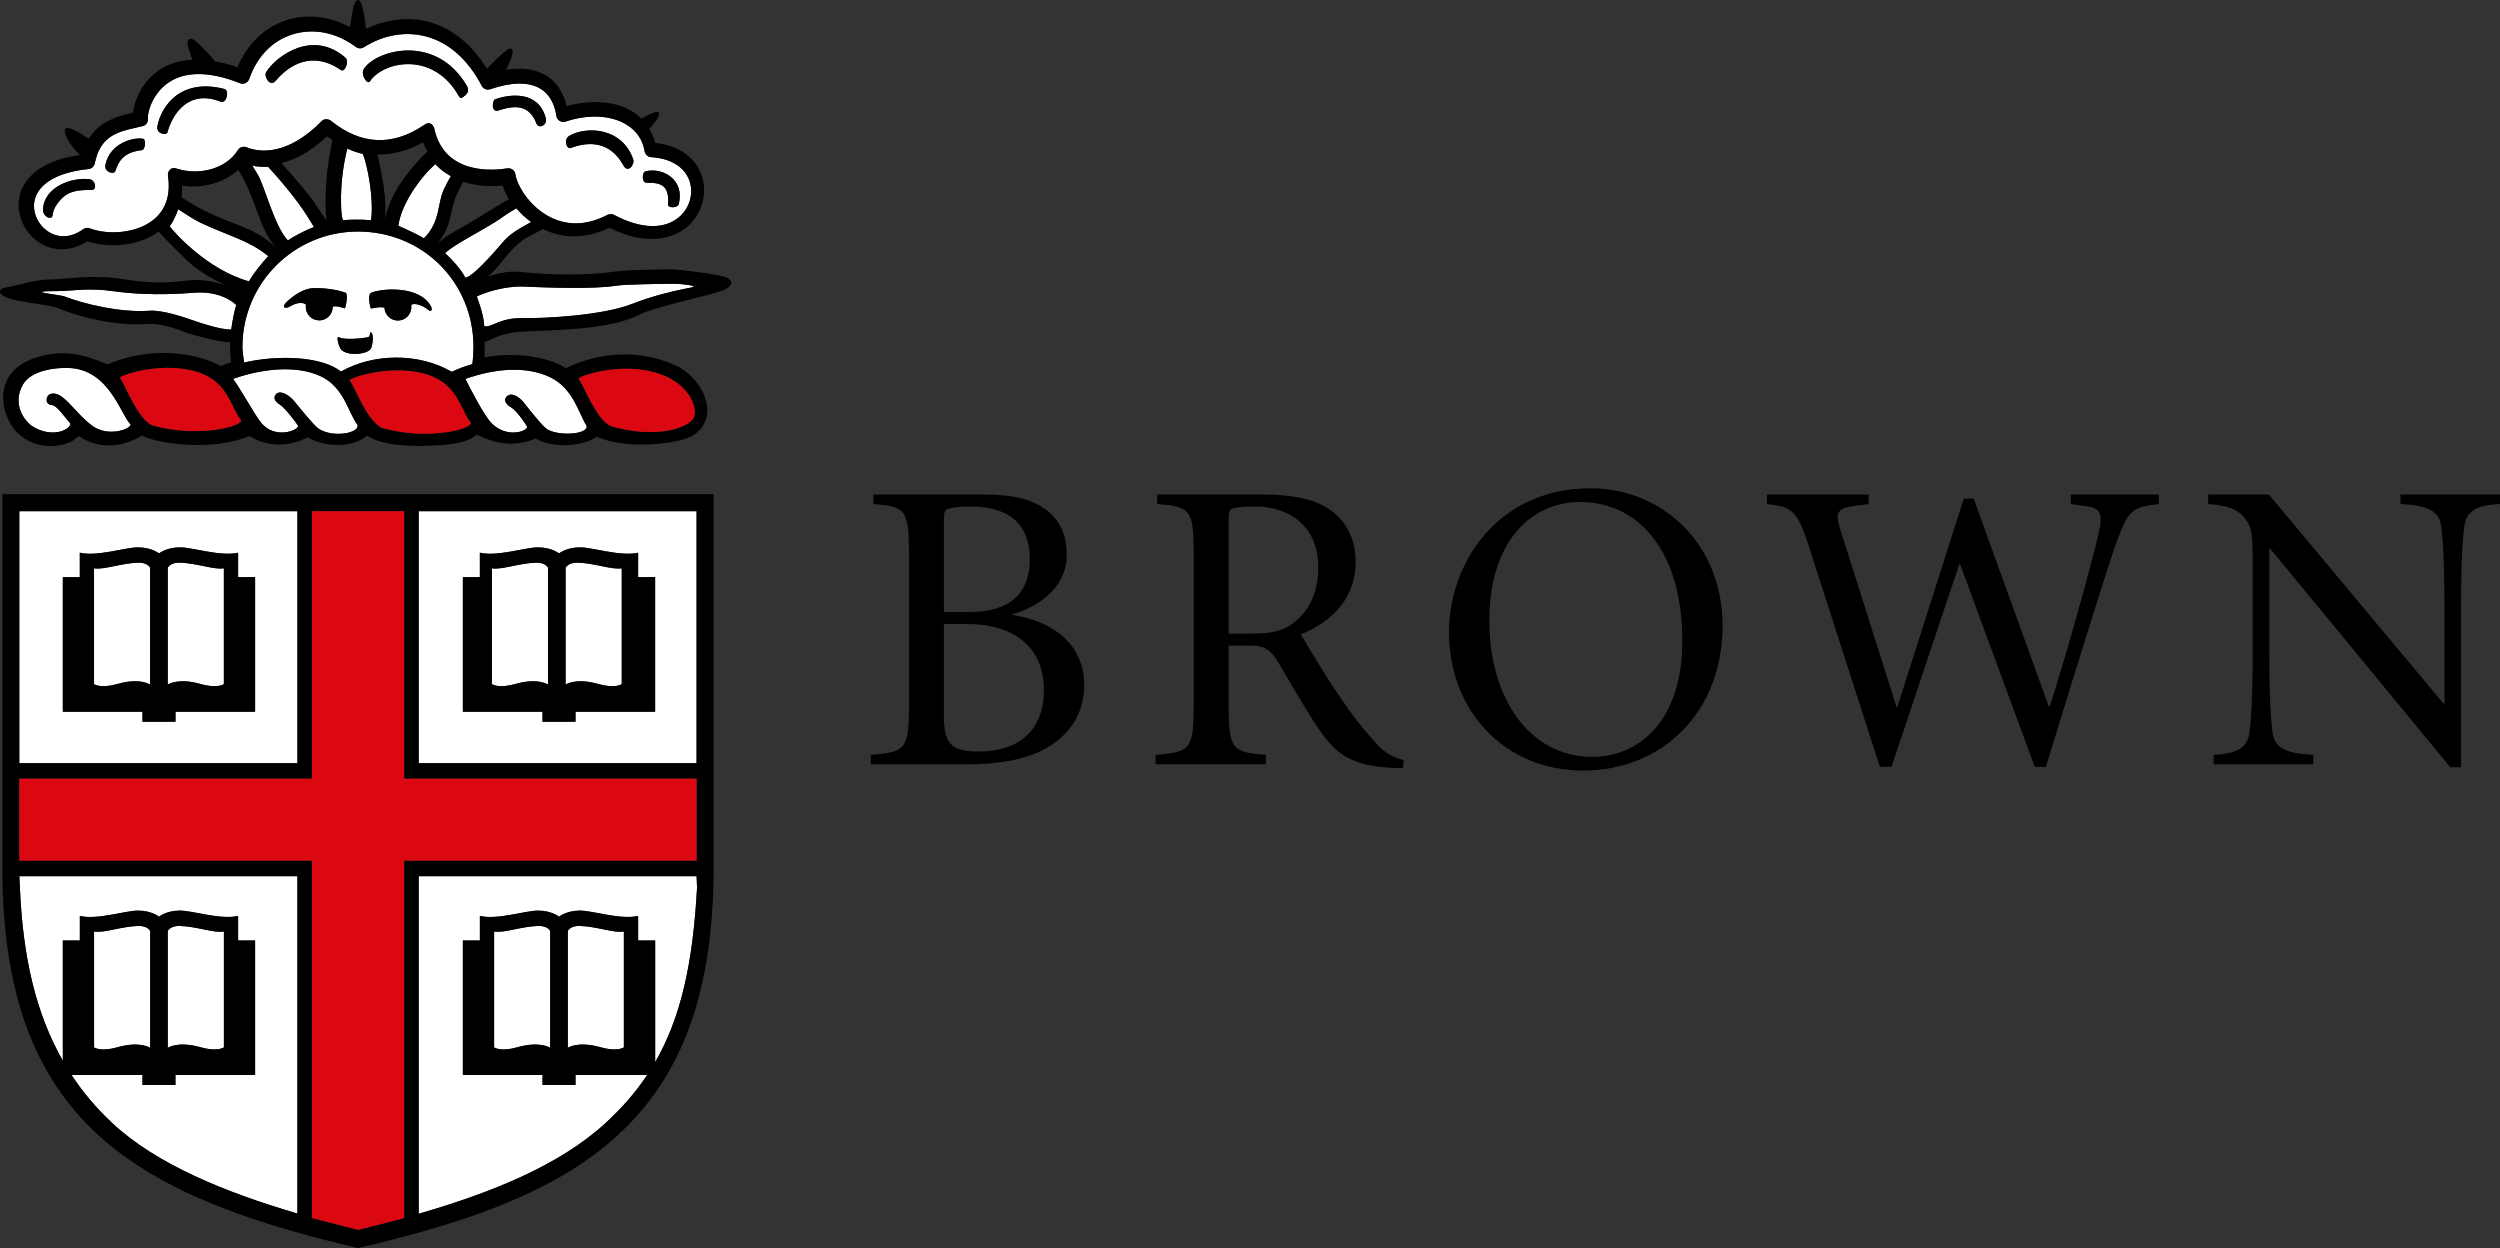 <?xml version="1.0" encoding="utf-8"?>
<!-- Generator: Adobe Illustrator 26.4.1, SVG Export Plug-In . SVG Version: 6.00 Build 0)  -->
<svg version="1.2" baseProfile="tiny" id="U_of_WI_System"
	 xmlns="http://www.w3.org/2000/svg" xmlns:xlink="http://www.w3.org/1999/xlink" x="0px" y="0px" viewBox="0 0 121.837 60.825"
	 overflow="visible" xml:space="preserve">
<rect x="0" y="0" width="121.837" height="60.825" fill="#333333" stroke="none"/>
<g>
	<path fill="#FFFFFF" d="M12.289,8.062c0.066,0.109,0.153,0.251,0.276,0.454c0.321,0.532,0.819,2.536,1.462,3.2
		c0.343-0.231,0.938-0.532,1.273-0.652c-0.078-0.131-0.438-0.747-0.839-1.271c-0.774-1.024-1.327-1.572-1.389-1.66
		C12.863,8.13,12.509,8.14,12.289,8.062L12.289,8.062z"/>
	<path fill="#FFFFFF" d="M18.082,10.732c0.154-1.05-0.197-2.791-0.402-3.229c-0.262-0.066-0.532-0.157-0.754-0.264
		c-0.029,0.133-0.226,0.844-0.291,1.891c-0.035,0.561-0.021,1.414,0.082,1.602C17.049,10.699,17.605,10.688,18.082,10.732
		L18.082,10.732z"/>
	<path fill="#FFFFFF" d="M20.875,15.104c-0.297-0.246-0.688-0.353-0.836-0.246l0.006,0.052c0.031,0.36-0.236,0.677-0.597,0.71
		c-0.36,0.032-0.679-0.236-0.71-0.596v-0.028c-0.235-0.075-0.609,0.055-0.662,0.034c-0.029-0.013-0.188-0.681,0.019-0.765
		c0.565-0.23,2.386-0.344,2.915,0.68C21.07,15.068,21.033,15.234,20.875,15.104L20.875,15.104z M18.092,16.955
		c-0.115,0.335-1.299,0.441-1.516,0.007c-0.088-0.173-0.206-0.617-0.045-0.525c0.263,0.152,1.215,0.044,1.394,0
		c0.16-0.04,0.056-0.263,0.153-0.235C18.197,16.233,18.197,16.64,18.092,16.955L18.092,16.955z M16.213,14.992
		c-0.018,0.363-0.326,0.641-0.688,0.621c-0.362-0.016-0.64-0.328-0.622-0.686l0.007-0.074c-0.056-0.084-0.35-0.18-0.788,0.086
		c-0.22,0.135-0.466,0.043-0.084-0.289c0.405-0.352,0.789-0.557,1.129-0.598l0.011-0.004c0.572-0.039,1.314,0.078,1.664,0.22
		c0.144,0.059-0.006,0.767-0.039,0.759c-0.118-0.027-0.375-0.135-0.592-0.086L16.213,14.992L16.213,14.992z M23.076,16.912
		c0-3.154-2.473-5.628-5.631-5.628c-3.11,0-5.631,2.519-5.631,5.628c0,0.15,0.033,0.452,0.082,0.756
		c1.62-0.375,3.769-0.316,4.723,0.44c1.543-0.882,3.77-0.937,5.398,0.014c0.325-0.162,0.663-0.278,1.002-0.376
		C23.06,17.441,23.076,17.124,23.076,16.912L23.076,16.912z"/>
	<path fill="#FFFFFF" d="M21.217,8c-0.662,0.561-1.673,1.92-1.802,3.006c0.31,0.127,1.132,0.517,1.243,0.61
		c0.813-0.804,0.648-1.688,0.968-2.372c0.138-0.295,0.27-0.527,0.348-0.66C21.709,8.439,21.424,8.235,21.217,8L21.217,8z"/>
	<path fill="#FFFFFF" d="M25.167,10.152c-0.148,0.08-0.489,0.29-0.607,0.377c-0.781,0.588-2.477,1.38-2.865,1.814
		c0.311,0.275,0.77,0.771,0.979,1.185c0.189,0.009,0.736-0.436,1.821-1.713c0.349-0.408,0.718-0.624,1.39-0.995
		C25.607,10.623,25.369,10.392,25.167,10.152L25.167,10.152z"/>
	<path fill="#FFFFFF" d="M11.513,14.864c-0.366-0.36-1.094-0.674-2.042-0.598c-1.939,0.152-3.217,0.026-3.949-0.076
		c-1.254-0.18-2.035-0.005-2.662-0.005c-1.908,0,0.053,0.172,0.277,0.26c0.897,0.353,2.709,0.803,4.133,0.699
		c0.696-0.049,1.861,0.375,2.061,0.443c0.513,0.184,1.439,0.481,1.939,0.473C11.297,15.832,11.415,15.15,11.513,14.864
		L11.513,14.864z"/>
	<path fill="#FFFFFF" d="M13.074,12.481c-0.974-0.786-1.871-0.954-3.301-1.626c-0.324-0.151-0.867-0.519-0.897-0.533
		c-0.037-0.028-0.109-0.074-0.196-0.125c-0.085,0.267-0.254,0.631-0.412,0.834c0.222,0.288,1.82,2.111,3.865,2.681
		C12.357,13.319,12.719,12.869,13.074,12.481L13.074,12.481z"/>
	<path fill="#FFFFFF" d="M33.571,13.893c-0.097-0.016-0.461-0.065-0.692-0.062c-0.309,0.002-2.329,0.012-2.881,0.096
		c-1.131,0.178-3.32,0.086-4.521,0.04c-0.896-0.034-1.929,0.315-2.243,0.484c0,0,0.346,0.862,0.367,1.45
		c0.382,0.068,0.748-0.414,1.838-0.396c1.133,0.019,3.922-0.133,5.334-0.682c1.055-0.409,1.94-0.614,2.656-0.76
		C33.67,14.014,34.051,13.966,33.571,13.893L33.571,13.893z"/>
	<path fill="#FFFFFF" d="M7.671,6.144c0.182-0.957,1.12-2.355,3.262-1.81c0.264,0.066,0.108,0.734-0.175,0.622
		c-1.564-0.614-2.35,0.572-2.602,1.509C8.121,6.592,7.598,6.544,7.671,6.144L7.671,6.144z M6.916,7.318
		C6.034,7.414,5.777,7.845,5.619,8.34C5.555,8.525,5.06,8.393,5.139,8.025c0.234-1.086,1.412-1.352,1.841-1.259
		C7.123,6.794,7.079,7.303,6.916,7.318L6.916,7.318z M4.464,9.258c-0.602,0-1.087,0.014-1.512,0.473
		c-0.454,0.492-0.343,0.762-0.427,0.851c-0.125,0.122-0.436-0.094-0.43-0.337C2.122,9.09,3.517,8.639,4.347,8.731
		C4.662,8.769,4.744,9.258,4.464,9.258L4.464,9.258z M12.973,3.514c0.518-0.82,2.297-2.084,3.873-0.692
		c0.178,0.153-0.033,0.725-0.232,0.592c-1.442-0.991-2.575-0.194-3.177,0.522C13.148,4.275,12.849,3.713,12.973,3.514L12.973,3.514z
		 M17.729,3.367c0.564-0.918,3.514-1.773,5.027,0.824c0.161,0.282-0.053,0.446-0.223,0.562c-0.119,0.086-0.191-0.109-0.271-0.236
		c-1.283-2.032-3.609-1.496-4.234-0.555C17.902,4.154,17.563,3.637,17.729,3.367L17.729,3.367z M24.125,4.84
		c0.782-0.277,2.116-0.4,2.472,0.908c0.103,0.365-0.347,0.54-0.446,0.284c-0.363-0.947-1.049-0.909-1.863-0.649
		C23.91,5.505,24.001,4.883,24.125,4.84L24.125,4.84z M27.752,6.615c0.844-0.482,2.568-0.397,3.105,1.144
		c0.092,0.261-0.255,0.705-0.471,0.31c-0.65-1.191-1.696-1.189-2.572-0.855C27.618,7.29,27.441,6.792,27.752,6.615L27.752,6.615z
		 M31.467,8.347c0.867-0.2,1.908,0.433,1.613,1.6c-0.051,0.198-0.539,0.212-0.523,0.007c0.074-0.976-0.408-1.053-1.049-1.048
		C31.264,8.912,31.281,8.387,31.467,8.347L31.467,8.347z M8.305,8.25c0.09-0.076,0.214-0.066,0.328-0.03
		c0.955,0.31,2.328,0.099,2.968-0.913c0.089-0.142,0.267-0.191,0.421-0.129c0.661,0.268,2.016,0.392,3.664-1.282
		c0.123-0.126,0.324-0.109,0.461,0.002c1.449,1.161,2.959,1.235,4.488,0.216c0.095-0.062,0.217-0.145,0.321-0.102
		c0.105,0.043,0.183,0.135,0.208,0.246c0.488,2.262,2.848,2.063,3.56,1.947c0.091-0.016,0.184,0.008,0.259,0.062
		c0.075,0.055,0.124,0.137,0.137,0.229c0.078,0.528,0.664,1.554,1.68,2.077c0.867,0.446,1.812,0.412,2.809-0.104
		c0.101-0.051,0.221-0.051,0.322,0.004c1.279,0.684,2.433,0.725,3.16,0.111c0.514-0.434,0.723-1.139,0.519-1.755
		c-0.228-0.687-0.911-1.113-1.875-1.172c-0.161-0.011-0.293-0.132-0.319-0.291c-0.085-0.548-0.391-0.997-0.885-1.298
		c-0.754-0.459-1.861-0.514-2.965-0.144c-0.096,0.032-0.203,0.019-0.289-0.035c-0.089-0.055-0.146-0.143-0.161-0.244
		c-0.059-0.424-0.244-0.998-0.774-1.322c-0.561-0.342-1.406-0.334-2.445,0.023c-0.162,0.057-0.339-0.014-0.418-0.166
		c-0.668-1.281-1.607-2.113-2.715-2.406c-0.993-0.264-2.094-0.071-3.025,0.525c-0.12,0.078-0.277,0.073-0.395-0.014
		c-0.936-0.703-2.055-0.928-3.072-0.615c-0.99,0.303-1.744,1.076-2.125,2.178c-0.033,0.088-0.098,0.161-0.184,0.199
		c-0.086,0.041-0.184,0.043-0.272,0.006c-1.518-0.608-2.757-0.592-3.584,0.046c-0.709,0.55-0.93,1.413-0.897,1.666
		C7.23,5.94,7.127,6.102,6.955,6.144L6.593,6.229C5.752,6.423,4.881,6.622,4.619,7.96C4.59,8.108,4.465,8.222,4.314,8.237
		C2.852,8.383,1.897,8.924,1.695,9.724c-0.143,0.562,0.119,1.2,0.635,1.55c0.52,0.352,1.148,0.316,1.72-0.101
		c0.095-0.069,0.218-0.085,0.327-0.044c0.857,0.328,2.25,0.265,3.096-0.414c0.611-0.49,0.852-1.214,0.713-2.15
		C8.168,8.445,8.213,8.327,8.305,8.25L8.305,8.25z"/>
	<path fill="#FFFFFF" d="M3.326,17.932c-1.037-0.023-1.9,0.271-2.205,0.803c-0.561,0.98,0.098,1.825,0.492,2.062
		c0.901,0.542,1.762,0.188,1.825-0.146c-0.245-0.276-0.672-0.905-0.909-0.91c-0.348-0.01-0.318-0.459-0.068-0.54
		c0.603-0.199,1.189,0.944,2.054,1.562c0.773,0.551,1.853,0.148,1.853-0.08C5.896,20.256,5.332,17.977,3.326,17.932L3.326,17.932z"
		/>
	<path fill="#FFFFFF" d="M23.959,20.628c0.719,0.727,1.697,0.415,1.741,0.177c-0.081-0.144-0.531-0.811-0.798-0.956
		c-0.218-0.12-0.359-0.319-0.241-0.483c0.196-0.277,0.587-0.082,0.837,0.221c0.25,0.306,0.943,1.207,1.184,1.345
		c0.629,0.348,2.016,0.223,1.904-0.183c-0.385-0.605-0.648-1.834-1.791-2.371c-1.187-0.559-2.707-0.412-4.114,0.09
		C22.934,18.971,23.593,20.259,23.959,20.628L23.959,20.628z"/>
	<path fill="#FFFFFF" d="M15.633,18.338c-1.187-0.56-2.864-0.373-4.274,0.127c0.391,0.52,1.04,1.735,1.375,2.146
		c0.648,0.789,1.757,0.39,1.803,0.151c-0.078-0.144-0.674-0.915-0.896-1.044c-0.21-0.119-0.331-0.309-0.214-0.476
		c0.196-0.276,0.659,0,0.909,0.303c0.251,0.305,0.954,1.186,1.186,1.342c0.692,0.47,2.017,0.225,1.903-0.179
		C16.971,20.107,16.773,18.873,15.633,18.338L15.633,18.338z"/>
	<path fill="#FFFFFF" d="M6.736,27.421c-0.844,0.024-1.67,0.357-2.154,0.274v5.644c0,0,0.306,0.233,1.152-0.008
		c1.096-0.312,1.582,0.033,1.582,0.033v-5.699C7.316,27.666,7.189,27.407,6.736,27.421L6.736,27.421z"/>
	<path fill="#FFFFFF" d="M9.76,51.035c0.846,0.242,1.152,0.009,1.152,0.009v-5.647c-0.484,0.086-1.311-0.246-2.154-0.271
		c-0.453-0.016-0.582,0.242-0.582,0.242v5.698C8.176,51.065,8.664,50.727,9.76,51.035L9.76,51.035z"/>
	<path fill="#FFFFFF" d="M28.148,27.421c-0.453-0.014-0.584,0.245-0.584,0.245v5.699c0,0,0.488-0.346,1.584-0.033
		c0.846,0.24,1.152,0.008,1.152,0.008v-5.644C29.816,27.778,28.991,27.445,28.148,27.421L28.148,27.421z"/>
	<path fill="#FFFFFF" d="M8.758,27.421c-0.453-0.014-0.582,0.245-0.582,0.245v5.699c0,0,0.488-0.346,1.584-0.033
		c0.846,0.24,1.15,0.008,1.15,0.008v-5.644C10.428,27.778,9.601,27.445,8.758,27.421L8.758,27.421z"/>
	<path fill="#FFFFFF" d="M7.319,51.065v-5.698c0,0-0.129-0.258-0.583-0.242c-0.844,0.025-1.669,0.357-2.152,0.271v5.647
		c0,0,0.305,0.233,1.15-0.009C6.83,50.727,7.319,51.065,7.319,51.065L7.319,51.065z"/>
	<path fill="#FFFFFF" d="M27.672,45.367v5.698c0,0,0.488-0.339,1.582-0.03c0.847,0.242,1.15,0.009,1.15,0.009v-5.647
		c-0.483,0.086-1.309-0.246-2.15-0.271C27.797,45.109,27.672,45.367,27.672,45.367L27.672,45.367z"/>
	<path fill="#FFFFFF" d="M26.127,27.421c-0.844,0.024-1.669,0.357-2.154,0.274v5.644c0,0,0.307,0.233,1.152-0.008
		c1.094-0.312,1.581,0.033,1.581,0.033v-5.699C26.706,27.666,26.581,27.407,26.127,27.421L26.127,27.421z"/>
	<path fill="#FFFFFF" d="M24.08,45.396v5.647c0,0,0.305,0.233,1.148-0.009c1.098-0.309,1.585,0.03,1.585,0.03v-5.698
		c0,0-0.129-0.258-0.583-0.242C25.388,45.15,24.564,45.482,24.08,45.396L24.08,45.396z"/>
	<path fill="#FFFFFF" d="M31.928,34.685h-3.881v0.488h-1.607v-0.488h-3.883v-6.558h0.828v-1.192c0.84,0.203,2.213-0.26,2.828-0.26
		c0.683,0.002,1.029,0.297,1.029,0.297s0.354-0.297,1.031-0.297c0.613,0,1.984,0.459,2.826,0.26v1.192h0.828V34.685L31.928,34.685z
		 M33.947,24.912H20.404v12.283h13.543V24.912L33.947,24.912z"/>
	<path fill="#FFFFFF" d="M12.434,34.685H8.553v0.488H6.943v-0.488H3.062v-6.558h0.826v-1.192c0.842,0.203,2.217-0.26,2.828-0.26
		c0.686,0.002,1.031,0.297,1.031,0.297s0.353-0.297,1.029-0.297c0.613,0,1.986,0.459,2.828,0.26v1.192h0.828V34.685L12.434,34.685z
		 M14.495,24.912H0.941v12.283h13.554V24.912L14.495,24.912z"/>
	<path fill="#FFFFFF" d="M20.404,59.152c3.414-0.988,6.797-2.309,9.089-4.403c0.81-0.742,1.483-1.516,2.046-2.358h-3.492v0.487
		h-1.607v-0.487h-3.883v-6.558h0.829v-1.196c0.841,0.205,2.214-0.259,2.827-0.259c0.683,0,1.03,0.298,1.03,0.298
		s0.353-0.298,1.028-0.298c0.615,0,1.986,0.46,2.828,0.259v1.196h0.83v5.929c1.248-2.158,1.84-4.798,2.041-8.508l-0.023-0.553
		H20.404V59.152L20.404,59.152z"/>
	<g>
		<path fill="none" d="M19.415,11.006c0.31,0.127,1.132,0.518,1.243,0.61c0.813-0.804,0.648-1.688,0.968-2.372
			c0.138-0.295,0.271-0.527,0.348-0.66C21.709,8.439,21.424,8.235,21.217,8C20.555,8.56,19.544,9.92,19.415,11.006z"/>
		<path fill="none" d="M18.082,10.732c0.154-1.05-0.197-2.791-0.402-3.229c-0.262-0.066-0.532-0.157-0.754-0.264
			c-0.029,0.133-0.227,0.844-0.291,1.891c-0.035,0.56-0.02,1.414,0.082,1.602C17.049,10.699,17.605,10.689,18.082,10.732z"/>
		<path fill="none" d="M11.896,17.668c1.62-0.375,3.769-0.316,4.723,0.44c1.543-0.882,3.769-0.936,5.398,0.014
			c0.325-0.162,0.663-0.278,1.002-0.376c0.041-0.305,0.057-0.622,0.057-0.834c0-3.154-2.473-5.628-5.631-5.628
			c-3.11,0-5.631,2.519-5.631,5.628C11.814,17.062,11.848,17.364,11.896,17.668z"/>
		<path fill="none" d="M22.055,11.338c1.432-0.798,2.412-1.468,2.734-1.621c0.002,0,0.008-0.006,0.012-0.006
			c-0.134-0.229-0.234-0.457-0.301-0.67c-0.652,0.071-1.317,0.018-1.924-0.184c-0.033,0.063-0.062,0.123-0.09,0.168
			c-0.504,0.885-0.437,1.403-0.69,2.048c-0.121,0.31-0.312,0.591-0.471,0.802C21.457,11.739,21.684,11.542,22.055,11.338z"/>
		<path fill="none" d="M18.395,7.527c0.245,1.066,0.476,2.301,0.355,3.145c0.058-0.223,0.118-0.429,0.273-0.821
			c0.387-0.987,1.384-2.083,1.802-2.463c-0.074-0.146-0.151-0.292-0.208-0.458C19.878,7.35,19.132,7.543,18.395,7.527z"/>
		<path fill="none" d="M8.853,9.631c0.121,0.06,0.546,0.338,0.832,0.492c1.652,0.891,2.658,0.869,3.813,1.986
			c-0.915-0.944-0.94-2.315-1.888-3.828c-0.773,0.693-1.832,0.906-2.744,0.764c0.002,0.046,0.009,0.098,0.009,0.143
			c0,0.154-0.011,0.299-0.028,0.439C8.85,9.628,8.851,9.63,8.853,9.631z"/>
		<path fill="none" d="M25.167,10.152c-0.148,0.08-0.489,0.29-0.607,0.377c-0.781,0.588-2.477,1.38-2.865,1.814
			c0.31,0.275,0.77,0.771,0.979,1.185c0.189,0.009,0.736-0.437,1.821-1.713c0.349-0.408,0.718-0.624,1.39-0.995
			C25.607,10.623,25.369,10.392,25.167,10.152z"/>
		<path fill="none" d="M8.305,8.25c0.09-0.076,0.214-0.066,0.328-0.03c0.955,0.31,2.328,0.099,2.968-0.913
			c0.089-0.142,0.267-0.191,0.421-0.129c0.661,0.268,2.016,0.392,3.664-1.282c0.123-0.126,0.324-0.109,0.461,0.002
			c1.449,1.161,2.959,1.235,4.488,0.216c0.095-0.062,0.217-0.145,0.321-0.102c0.105,0.043,0.183,0.135,0.208,0.246
			c0.488,2.262,2.848,2.062,3.56,1.947c0.091-0.016,0.184,0.008,0.259,0.062c0.075,0.055,0.124,0.137,0.137,0.229
			c0.078,0.528,0.664,1.554,1.68,2.077c0.867,0.446,1.812,0.412,2.809-0.104c0.101-0.051,0.221-0.051,0.322,0.004
			c1.279,0.684,2.433,0.725,3.16,0.111c0.514-0.434,0.723-1.139,0.519-1.755c-0.228-0.687-0.911-1.113-1.875-1.172
			c-0.161-0.011-0.293-0.132-0.319-0.291c-0.085-0.548-0.391-0.997-0.885-1.298c-0.754-0.459-1.861-0.514-2.965-0.145
			c-0.096,0.032-0.203,0.02-0.289-0.035c-0.089-0.055-0.146-0.143-0.161-0.244c-0.06-0.424-0.244-0.998-0.774-1.322
			c-0.56-0.342-1.406-0.334-2.445,0.023c-0.162,0.057-0.339-0.014-0.418-0.166c-0.668-1.281-1.607-2.113-2.715-2.406
			c-0.993-0.264-2.094-0.071-3.025,0.525c-0.12,0.078-0.277,0.073-0.394-0.014c-0.936-0.703-2.055-0.928-3.072-0.615
			c-0.99,0.303-1.744,1.076-2.125,2.178c-0.033,0.088-0.098,0.161-0.184,0.199c-0.086,0.041-0.184,0.043-0.271,0.006
			c-1.518-0.608-2.757-0.592-3.584,0.046c-0.709,0.55-0.93,1.413-0.897,1.666C7.23,5.94,7.127,6.102,6.955,6.144L6.593,6.229
			C5.752,6.423,4.881,6.622,4.619,7.96C4.59,8.108,4.465,8.222,4.314,8.237C2.851,8.383,1.897,8.924,1.695,9.724
			c-0.143,0.562,0.119,1.2,0.635,1.55c0.52,0.352,1.148,0.316,1.72-0.101c0.095-0.069,0.218-0.085,0.327-0.044
			c0.857,0.328,2.25,0.265,3.096-0.414c0.611-0.49,0.852-1.214,0.713-2.15C8.168,8.445,8.213,8.327,8.305,8.25z"/>
		<path fill="none" d="M16.08,7.478c0.03-0.171,0.071-0.406,0.115-0.665c-0.087-0.056-0.175-0.104-0.262-0.166
			c-0.81,0.764-1.561,1.141-2.22,1.301C13.98,8.235,14.326,8.623,14.72,9.1c0.251,0.309,0.476,0.574,0.646,0.836
			c0.062,0.098,0.565,0.852,0.565,0.852l-0.024-0.053c-0.023-0.295-0.055-0.799-0.041-1.117C15.879,9.281,15.892,8.497,16.08,7.478z
			"/>
		<path fill="none" d="M12.289,8.062c0.066,0.109,0.153,0.251,0.276,0.454c0.321,0.532,0.819,2.536,1.462,3.2
			c0.343-0.232,0.938-0.532,1.273-0.652c-0.078-0.131-0.438-0.747-0.839-1.271c-0.774-1.023-1.327-1.572-1.389-1.66
			C12.863,8.13,12.509,8.14,12.289,8.062z"/>
		<path fill="none" d="M33.571,13.893c-0.097-0.016-0.461-0.065-0.692-0.062c-0.309,0.002-2.329,0.012-2.881,0.096
			c-1.131,0.178-3.32,0.086-4.521,0.04c-0.896-0.034-1.929,0.315-2.243,0.484c0,0,0.346,0.862,0.367,1.45
			c0.382,0.068,0.748-0.414,1.838-0.396c1.133,0.02,3.922-0.133,5.334-0.682c1.055-0.409,1.94-0.614,2.656-0.76
			C33.67,14.014,34.051,13.966,33.571,13.893z"/>
		<path fill="none" d="M29.782,20.773c2.296,0.648,3.81,0.046,4.026-0.419c0.247-0.528-0.342-2.156-2.815-2.364
			c-1.453-0.125-2.881,0.391-2.791,0.478C28.424,18.691,29.024,20.437,29.782,20.773z"/>
		<path fill="none" d="M19.839,18.073c-1.452-0.126-2.882,0.392-2.794,0.479c0.225,0.224,0.826,1.968,1.582,2.306
			c2.295,0.647,4.523,0.006,4.301-0.273C22.32,19.818,22.313,18.281,19.839,18.073z"/>
		<path fill="none" d="M23.959,20.628c0.719,0.727,1.697,0.415,1.741,0.177c-0.081-0.144-0.531-0.811-0.798-0.956
			c-0.218-0.12-0.359-0.319-0.241-0.483c0.196-0.277,0.587-0.082,0.837,0.221c0.25,0.306,0.943,1.207,1.184,1.345
			c0.629,0.348,2.016,0.223,1.904-0.183c-0.385-0.605-0.648-1.834-1.791-2.371c-1.187-0.558-2.707-0.412-4.114,0.09
			C22.934,18.971,23.593,20.259,23.959,20.628z"/>
		<path fill="none" d="M13.074,12.481c-0.974-0.786-1.871-0.954-3.301-1.626c-0.324-0.151-0.867-0.519-0.898-0.533
			c-0.037-0.028-0.109-0.074-0.196-0.125c-0.085,0.267-0.254,0.631-0.412,0.834c0.222,0.288,1.82,2.111,3.865,2.681
			C12.357,13.319,12.719,12.869,13.074,12.481z"/>
		<path fill="none" d="M3.326,17.932c-1.037-0.023-1.9,0.27-2.205,0.803c-0.561,0.98,0.098,1.825,0.492,2.061
			c0.901,0.542,1.762,0.189,1.825-0.146c-0.245-0.276-0.672-0.905-0.909-0.91c-0.348-0.01-0.318-0.459-0.068-0.54
			c0.604-0.199,1.19,0.944,2.054,1.562c0.772,0.551,1.853,0.148,1.853-0.08C5.896,20.256,5.332,17.977,3.326,17.932z"/>
		<path fill="none" d="M15.633,18.338c-1.188-0.56-2.864-0.373-4.274,0.127c0.391,0.52,1.04,1.735,1.375,2.147
			c0.648,0.789,1.757,0.39,1.803,0.151c-0.078-0.144-0.674-0.915-0.896-1.044c-0.21-0.119-0.331-0.309-0.214-0.477
			c0.196-0.276,0.659,0,0.909,0.303c0.251,0.305,0.954,1.186,1.186,1.342c0.692,0.47,2.017,0.225,1.903-0.179
			C16.971,20.107,16.773,18.873,15.633,18.338z"/>
		<path fill="none" d="M8.639,17.947c-1.451-0.127-2.88,0.392-2.792,0.48c0.224,0.223,0.823,1.969,1.58,2.303
			c2.296,0.646,4.522,0.008,4.302-0.272C11.119,19.691,11.111,18.156,8.639,17.947z"/>
		<path fill="none" d="M11.513,14.864c-0.366-0.36-1.094-0.674-2.042-0.598c-1.939,0.152-3.217,0.026-3.949-0.076
			c-1.254-0.18-2.035-0.005-2.662-0.005c-1.908,0,0.053,0.172,0.277,0.26c0.897,0.354,2.709,0.803,4.133,0.699
			c0.696-0.049,1.861,0.375,2.06,0.443c0.513,0.184,1.44,0.481,1.94,0.473C11.297,15.832,11.415,15.15,11.513,14.864z"/>
		<path fill="#FFFFFF" d="M3.486,52.391c0.553,0.838,1.205,1.611,1.976,2.334c2.157,2.021,5.544,3.394,9.031,4.416V42.701H0.941
			l0.028,0.517c0.136,3.397,0.773,6.164,2.093,8.478v-5.863h0.828v-1.196c0.842,0.205,2.215-0.259,2.828-0.259
			c0.684,0,1.029,0.298,1.029,0.298s0.352-0.298,1.029-0.298c0.614,0,1.986,0.46,2.828,0.259v1.196h0.828v6.558H8.551v0.487H6.943
			v-0.487H3.486z"/>
		<path d="M35.453,13.541c-0.203-0.149-2.363-0.414-2.7-0.414c-0.328,0-2.194,0.016-2.914,0.125c-1.12,0.166-3.028,0.166-4.479,0
			c-0.524-0.061-1.105,0.065-1.581,0.22c0.094-0.078,0.194-0.169,0.314-0.294c0.428-0.439,0.907-1.275,1.758-1.692
			c0.216-0.108,0.417-0.216,0.612-0.325c0.713,0.357,1.84,0.6,3.238-0.059c2.087,1.043,3.333,0.338,3.774-0.033
			c0.538-0.455,0.838-1.124,0.838-1.799c0-0.236-0.034-0.472-0.111-0.699c-0.3-0.908-1.127-1.475-2.266-1.607
			c-0.064-0.242-0.168-0.465-0.291-0.679c0.132-0.167,0.258-0.326,0.338-0.423c0.1-0.123,0.442-0.693-0.475-0.219
			c-0.048,0.025-0.137,0.073-0.25,0.137c-0.127-0.127-0.27-0.244-0.431-0.344c-0.857-0.521-2.015-0.584-3.206-0.267
			c-0.169-0.635-0.483-1.172-0.983-1.477c-0.525-0.322-1.185-0.414-1.965-0.296c0.048-0.114,0.092-0.214,0.131-0.294
			c0.346-0.726,0.158-0.908-0.205-0.586c-0.41,0.363-0.67,0.623-0.867,0.832c-0.736-1.182-1.707-1.981-2.854-2.285
			c-0.995-0.264-2.069-0.123-3.039,0.345c-0.058-0.487-0.122-0.887-0.191-1.118c-0.182-0.588-0.397-0.126-0.431,0.057
			c-0.039,0.244-0.096,0.583-0.16,0.974c-0.968-0.519-2.043-0.661-3.049-0.352c-1.107,0.339-1.949,1.161-2.436,2.306
			c-0.4-0.143-0.765-0.229-1.105-0.29c-0.203-0.265-0.502-0.602-0.923-0.968C9.261,1.764,9.028,1.894,9.197,2.388
			c0.066,0.191,0.124,0.361,0.178,0.521C8.586,2.952,8.01,3.211,7.623,3.51C6.857,4.102,6.545,4.949,6.482,5.487
			C6.437,5.498,6.377,5.514,6.377,5.514C5.734,5.66,4.868,5.902,4.324,6.758C4.228,6.7,4.158,6.655,4.13,6.637
			C2.509,5.562,3.256,6.945,3.883,7.555C1.728,7.859,1.121,8.895,0.965,9.51C0.926,9.665,0.906,9.826,0.906,9.985
			c0,0.698,0.364,1.4,0.977,1.815c0.72,0.487,1.594,0.458,2.37-0.039c1.015,0.327,2.446,0.275,3.475-0.474
			c0.593,0.638,1.073,1.092,1.331,1.351c0.646,0.642,1.594,1.131,2.078,1.314c-0.479-0.185-1.276-0.386-2.074-0.274
			c-1.723,0.239-2.865-0.072-3.602-0.144c-1.215-0.121-2.465,0.089-3.086,0.089c-0.659,0-1.589,0.31-2.043,0.376
			c-0.49,0.074-0.458,0.398,0.225,0.578c0.676,0.184,1.94,0.295,2.283,0.441c1.101,0.478,2.938,0.877,4.235,0.772
			c0.921-0.069,1.847,0.378,2.083,0.45c0.457,0.139,1.588,0.447,2.054,0.439c0-0.027,0,0.653,0.048,0.977
			c-0.177,0.057-0.346,0.118-0.496,0.188c-0.516-0.312-2.774-1.228-5.526-0.088c-0.581-0.202-1.812-0.881-3.499-0.326
			c-2.083,0.688-1.744,2.594-1.058,3.467c0.93,1.183,2.648,0.943,3.147,0.348c1.119,0.743,2.261,0.492,3.087-0.022
			c0.545,0.321,3.222,0.851,5.258,0.022c0.277,0.208,1.395,0.791,2.829,0.068c0.828,0.491,2.196,0.529,2.901-0.091
			c0.255,0.218,1.018,0.528,2.646,0.509c1.953-0.023,2.408-0.315,2.684-0.553c0.42,0.195,1.518,0.769,2.875,0.19
			c0.732,0.461,2.199,0.434,2.986-0.082c1.436,0.654,4.072,0.359,4.732-0.097c1.18-0.817,0.609-2.485-0.691-3.278
			c-2.553-1.286-4.93-0.287-5.56,0.037c-0.754-0.508-2.326-0.834-3.961-0.531c0.025-0.194-0.004-0.416-0.004-0.664
			c0-0.025-0.003-0.051-0.004-0.077c0.322-0.099,0.785-0.446,1.721-0.507c1.275-0.085,4.285-0.045,5.791-0.816
			c0.857-0.439,3.845-1.023,4.242-1.258C35.771,13.86,35.664,13.685,35.453,13.541z M24.495,11.815
			c-1.085,1.276-1.632,1.722-1.821,1.713c-0.209-0.414-0.668-0.909-0.979-1.185c0.389-0.434,2.084-1.227,2.865-1.814
			c0.117-0.087,0.459-0.297,0.607-0.377c0.202,0.239,0.44,0.471,0.718,0.668C25.213,11.191,24.844,11.407,24.495,11.815z
			 M8.867,9.045c0.912,0.143,1.972-0.07,2.744-0.764c0.947,1.514,0.973,2.884,1.888,3.828c-1.155-1.117-2.161-1.096-3.813-1.986
			C9.399,9.969,8.975,9.691,8.853,9.631C8.851,9.63,8.85,9.628,8.848,9.627c0.018-0.141,0.028-0.285,0.028-0.439
			C8.876,9.143,8.869,9.091,8.867,9.045z M15.906,10.734l0.024,0.053c0,0-0.503-0.754-0.565-0.852
			c-0.17-0.262-0.395-0.527-0.646-0.836c-0.394-0.477-0.739-0.864-1.006-1.152c0.659-0.16,1.41-0.537,2.22-1.301
			c0.087,0.062,0.175,0.11,0.262,0.166c-0.044,0.259-0.085,0.494-0.115,0.665c-0.188,1.02-0.201,1.804-0.215,2.14
			C15.851,9.935,15.883,10.439,15.906,10.734z M14.462,9.793c0.401,0.524,0.761,1.141,0.839,1.271
			c-0.336,0.12-0.931,0.421-1.273,0.652c-0.643-0.664-1.141-2.668-1.462-3.2c-0.123-0.203-0.21-0.345-0.276-0.454
			c0.22,0.077,0.574,0.067,0.784,0.07C13.135,8.221,13.687,8.77,14.462,9.793z M17.445,11.284c3.158,0,5.631,2.474,5.631,5.628
			c0,0.212-0.016,0.529-0.057,0.834c-0.339,0.098-0.677,0.214-1.002,0.376c-1.629-0.95-3.855-0.896-5.398-0.014
			c-0.954-0.757-3.103-0.815-4.723-0.44c-0.049-0.304-0.082-0.606-0.082-0.756C11.814,13.804,14.335,11.284,17.445,11.284z
			 M16.635,9.131c0.065-1.047,0.262-1.758,0.291-1.891c0.222,0.106,0.492,0.197,0.754,0.264c0.205,0.438,0.557,2.179,0.402,3.229
			c-0.477-0.044-1.033-0.033-1.365,0C16.614,10.545,16.6,9.691,16.635,9.131z M21.626,9.244c-0.319,0.685-0.154,1.568-0.968,2.372
			c-0.111-0.093-0.934-0.483-1.243-0.61C19.544,9.92,20.555,8.56,21.217,8c0.207,0.235,0.492,0.439,0.757,0.584
			C21.896,8.717,21.764,8.949,21.626,9.244z M22.486,9.025c0.027-0.045,0.057-0.104,0.09-0.168c0.607,0.201,1.272,0.255,1.924,0.184
			c0.066,0.213,0.167,0.441,0.301,0.67c-0.004,0-0.01,0.006-0.012,0.006c-0.322,0.153-1.303,0.823-2.734,1.621
			c-0.371,0.204-0.598,0.401-0.729,0.537c0.158-0.211,0.35-0.492,0.471-0.802C22.05,10.429,21.982,9.91,22.486,9.025z M19.024,9.851
			c-0.155,0.393-0.216,0.599-0.273,0.821c0.12-0.844-0.11-2.078-0.355-3.145c0.736,0.016,1.482-0.178,2.223-0.598
			c0.057,0.166,0.134,0.312,0.208,0.458C20.408,7.768,19.411,8.863,19.024,9.851z M7.473,10.715
			c-0.846,0.679-2.238,0.742-3.096,0.414c-0.109-0.041-0.232-0.025-0.327,0.044c-0.572,0.417-1.2,0.452-1.72,0.101
			c-0.516-0.35-0.777-0.988-0.635-1.55c0.202-0.8,1.156-1.341,2.619-1.486C4.465,8.222,4.59,8.108,4.619,7.96
			c0.262-1.338,1.133-1.537,1.974-1.731l0.362-0.086C7.127,6.102,7.23,5.94,7.208,5.767C7.176,5.514,7.396,4.65,8.105,4.101
			c0.827-0.638,2.066-0.654,3.584-0.046c0.088,0.037,0.186,0.035,0.271-0.006c0.086-0.038,0.15-0.111,0.184-0.199
			c0.381-1.102,1.135-1.875,2.125-2.178c1.018-0.312,2.137-0.088,3.072,0.615c0.117,0.087,0.274,0.092,0.394,0.014
			c0.932-0.597,2.032-0.789,3.025-0.525c1.107,0.293,2.047,1.125,2.715,2.406c0.079,0.152,0.256,0.223,0.418,0.166
			c1.039-0.357,1.885-0.365,2.445-0.023c0.53,0.324,0.715,0.898,0.774,1.322c0.015,0.102,0.072,0.189,0.161,0.244
			c0.086,0.055,0.193,0.067,0.289,0.035c1.103-0.369,2.211-0.314,2.965,0.145c0.494,0.301,0.8,0.75,0.885,1.298
			c0.026,0.159,0.158,0.28,0.319,0.291c0.964,0.059,1.647,0.485,1.875,1.172c0.204,0.616-0.005,1.321-0.519,1.755
			c-0.728,0.613-1.881,0.572-3.16-0.111c-0.102-0.055-0.222-0.055-0.322-0.004c-0.996,0.516-1.941,0.55-2.809,0.104
			c-1.016-0.523-1.602-1.549-1.68-2.077c-0.013-0.093-0.062-0.175-0.137-0.229c-0.075-0.055-0.168-0.078-0.259-0.062
			c-0.712,0.115-3.071,0.314-3.56-1.947c-0.025-0.111-0.102-0.203-0.208-0.246c-0.105-0.043-0.227,0.039-0.321,0.102
			c-1.529,1.02-3.039,0.945-4.488-0.216c-0.137-0.111-0.338-0.128-0.461-0.002c-1.648,1.674-3.003,1.55-3.664,1.282
			c-0.154-0.062-0.332-0.013-0.421,0.129c-0.64,1.012-2.013,1.223-2.968,0.913C8.519,8.184,8.395,8.174,8.305,8.25
			C8.213,8.327,8.168,8.445,8.186,8.564C8.324,9.501,8.084,10.225,7.473,10.715z M8.267,11.031c0.158-0.203,0.327-0.566,0.412-0.834
			c0.087,0.051,0.159,0.097,0.196,0.125c0.03,0.015,0.573,0.382,0.898,0.533c1.43,0.672,2.327,0.84,3.301,1.626
			c-0.355,0.388-0.717,0.838-0.941,1.231C10.088,13.143,8.489,11.319,8.267,11.031z M9.33,15.588
			c-0.199-0.068-1.364-0.492-2.06-0.443c-1.424,0.103-3.235-0.346-4.133-0.699c-0.225-0.088-2.186-0.26-0.277-0.26
			c0.627,0,1.408-0.175,2.662,0.005c0.733,0.103,2.01,0.228,3.949,0.076c0.948-0.076,1.676,0.237,2.042,0.598
			c-0.098,0.286-0.216,0.968-0.243,1.196C10.77,16.069,9.843,15.771,9.33,15.588z M4.515,20.763
			c-0.864-0.618-1.45-1.762-2.054-1.562c-0.25,0.081-0.279,0.53,0.068,0.54c0.237,0.005,0.664,0.634,0.909,0.91
			c-0.063,0.334-0.924,0.688-1.825,0.146c-0.394-0.236-1.053-1.081-0.492-2.061c0.305-0.532,1.168-0.826,2.205-0.803
			c2.006,0.045,2.57,2.324,3.042,2.751C6.368,20.91,5.287,21.314,4.515,20.763z M7.427,20.731c-0.757-0.334-1.356-2.08-1.58-2.303
			c-0.088-0.088,1.341-0.607,2.792-0.48c2.473,0.209,2.481,1.744,3.09,2.512C11.949,20.738,9.723,21.377,7.427,20.731z
			 M15.52,20.887c-0.232-0.156-0.935-1.037-1.186-1.342c-0.25-0.303-0.713-0.579-0.909-0.303c-0.117,0.167,0.004,0.357,0.214,0.477
			c0.223,0.129,0.818,0.9,0.896,1.044c-0.046,0.238-1.154,0.638-1.803-0.151c-0.335-0.411-0.984-1.627-1.375-2.147
			c1.41-0.5,3.087-0.686,4.274-0.127c1.141,0.535,1.338,1.77,1.791,2.37C17.537,21.111,16.213,21.356,15.52,20.887z M18.627,20.857
			c-0.756-0.338-1.357-2.082-1.582-2.306c-0.088-0.087,1.342-0.604,2.794-0.479c2.475,0.208,2.482,1.745,3.089,2.511
			C23.15,20.863,20.922,21.505,18.627,20.857z M30.994,17.99c2.473,0.208,3.061,1.836,2.815,2.364
			c-0.216,0.465-1.731,1.067-4.026,0.419c-0.758-0.336-1.358-2.082-1.579-2.305C28.113,18.381,29.541,17.865,30.994,17.99z
			 M26.795,18.377c1.143,0.537,1.406,1.766,1.791,2.371c0.111,0.405-1.275,0.53-1.904,0.183c-0.24-0.138-0.934-1.039-1.184-1.345
			c-0.25-0.303-0.641-0.498-0.837-0.221c-0.118,0.164,0.023,0.363,0.241,0.483c0.267,0.146,0.717,0.812,0.798,0.956
			c-0.044,0.238-1.023,0.55-1.741-0.177c-0.366-0.369-1.025-1.657-1.278-2.161C24.088,17.965,25.608,17.818,26.795,18.377z
			 M33.43,14.062c-0.717,0.146-1.602,0.351-2.656,0.76c-1.412,0.549-4.201,0.701-5.334,0.682c-1.09-0.018-1.456,0.465-1.838,0.396
			c-0.021-0.588-0.367-1.45-0.367-1.45c0.315-0.169,1.348-0.519,2.243-0.484c1.2,0.046,3.39,0.138,4.521-0.04
			c0.552-0.084,2.572-0.094,2.881-0.096c0.231-0.002,0.596,0.047,0.692,0.062C34.051,13.966,33.67,14.014,33.43,14.062z"/>
	</g>
	<path d="M4.464,9.258c-0.602,0-1.087,0.014-1.512,0.473c-0.454,0.492-0.343,0.762-0.427,0.851c-0.125,0.122-0.436-0.094-0.43-0.337
		C2.122,9.09,3.517,8.639,4.347,8.731C4.662,8.769,4.744,9.258,4.464,9.258"/>
	<path d="M6.916,7.318C6.034,7.414,5.777,7.845,5.619,8.34C5.555,8.525,5.06,8.393,5.139,8.025c0.234-1.086,1.412-1.352,1.841-1.259
		C7.123,6.794,7.079,7.303,6.916,7.318"/>
	<path d="M10.758,4.956c-1.564-0.614-2.35,0.572-2.602,1.509c-0.035,0.127-0.559,0.079-0.485-0.32
		c0.182-0.957,1.12-2.355,3.262-1.81C11.196,4.4,11.041,5.068,10.758,4.956"/>
	<path d="M16.614,3.413c-1.442-0.991-2.575-0.194-3.177,0.522c-0.289,0.34-0.589-0.223-0.465-0.422
		c0.518-0.82,2.297-2.084,3.873-0.692C17.023,2.975,16.812,3.546,16.614,3.413"/>
	<path d="M22.533,4.754c-0.119,0.086-0.191-0.109-0.271-0.236c-1.283-2.032-3.609-1.496-4.234-0.555
		c-0.125,0.191-0.464-0.326-0.299-0.596c0.564-0.918,3.514-1.773,5.027,0.824C22.917,4.474,22.703,4.638,22.533,4.754"/>
	<path d="M26.15,6.032c-0.363-0.947-1.049-0.909-1.863-0.649c-0.377,0.122-0.286-0.5-0.162-0.543c0.782-0.277,2.116-0.4,2.472,0.908
		C26.699,6.113,26.25,6.288,26.15,6.032"/>
	<path d="M30.387,8.068c-0.65-1.191-1.696-1.189-2.572-0.855c-0.196,0.077-0.373-0.421-0.062-0.598
		c0.844-0.482,2.568-0.397,3.105,1.144C30.949,8.019,30.602,8.464,30.387,8.068"/>
	<path d="M33.08,9.946c-0.051,0.198-0.539,0.212-0.523,0.007c0.074-0.976-0.408-1.053-1.049-1.048
		c-0.244,0.007-0.227-0.519-0.041-0.559C32.334,8.146,33.375,8.779,33.08,9.946"/>
	<path d="M16.213,14.992c-0.018,0.363-0.326,0.641-0.688,0.621c-0.362-0.016-0.64-0.328-0.622-0.686l0.007-0.074
		c-0.056-0.084-0.35-0.18-0.788,0.086c-0.22,0.135-0.466,0.043-0.084-0.289c0.405-0.352,0.789-0.557,1.129-0.598l0.011-0.004
		c0.572-0.039,1.314,0.078,1.664,0.22c0.144,0.059-0.006,0.767-0.039,0.759c-0.118-0.027-0.375-0.135-0.592-0.086L16.213,14.992"/>
	<path d="M18.092,16.955c-0.115,0.335-1.299,0.441-1.516,0.007c-0.088-0.173-0.206-0.617-0.045-0.525
		c0.263,0.152,1.215,0.044,1.394,0c0.16-0.04,0.056-0.263,0.153-0.235C18.197,16.233,18.197,16.64,18.092,16.955"/>
	<path d="M20.875,15.104c-0.297-0.246-0.688-0.353-0.836-0.246l0.006,0.052c0.031,0.36-0.236,0.677-0.597,0.71
		c-0.36,0.032-0.679-0.236-0.71-0.596v-0.028c-0.235-0.075-0.609,0.055-0.662,0.034c-0.029-0.013-0.188-0.681,0.019-0.765
		c0.565-0.23,2.386-0.344,2.915,0.68C21.07,15.068,21.033,15.234,20.875,15.104"/>
	<path d="M0.113,24.085V42.26c0,6.006,1.5,10.168,4.709,13.089c3.188,2.903,7.963,4.377,12.628,5.477
		c4.794-1.132,9.408-2.544,12.628-5.477c3.209-2.921,4.701-7.083,4.701-13.089V24.085H0.113L0.113,24.085z M26.813,45.367v5.698
		c0,0-0.487-0.339-1.585-0.03c-0.844,0.242-1.148,0.009-1.148,0.009v-5.647c0.484,0.086,1.308-0.246,2.15-0.271
		C26.684,45.109,26.813,45.367,26.813,45.367L26.813,45.367z M30.404,45.396v5.647c0,0-0.304,0.233-1.15-0.009
		c-1.094-0.309-1.582,0.03-1.582,0.03v-5.698c0,0,0.125-0.258,0.582-0.242C29.096,45.15,29.921,45.482,30.404,45.396L30.404,45.396z
		 M31.93,51.762v-5.929H31.1v-1.196c-0.842,0.201-2.213-0.259-2.828-0.259c-0.676,0-1.028,0.298-1.028,0.298
		s-0.347-0.298-1.03-0.298c-0.613,0-1.986,0.464-2.827,0.259v1.196h-0.829v6.558h3.883v0.487h1.607v-0.487h3.492
		c-0.562,0.843-1.236,1.616-2.046,2.358c-2.292,2.095-5.675,3.415-9.089,4.403V42.701h13.543l0.023,0.553
		C33.77,46.964,33.178,49.604,31.93,51.762L31.93,51.762z M19.696,59.367l-2.246,0.57l-2.249-0.578V41.943H0.941v-3.996h14.26
		V24.912h4.495v13.035h14.251v3.996H19.696V59.367L19.696,59.367z M8.176,51.065v-5.698c0,0,0.129-0.258,0.582-0.242
		c0.844,0.025,1.67,0.357,2.154,0.271v5.647c0,0-0.307,0.233-1.152-0.009C8.664,50.727,8.176,51.065,8.176,51.065L8.176,51.065z
		 M4.584,51.044v-5.647c0.483,0.086,1.309-0.246,2.152-0.271c0.454-0.016,0.583,0.242,0.583,0.242v5.698c0,0-0.489-0.339-1.585-0.03
		C4.889,51.277,4.584,51.044,4.584,51.044L4.584,51.044z M14.493,59.141c-3.487-1.021-6.874-2.395-9.031-4.416
		c-0.771-0.723-1.423-1.496-1.976-2.334h3.457v0.487h1.607v-0.487h3.883v-6.558h-0.828v-1.196c-0.842,0.201-2.214-0.259-2.828-0.259
		c-0.677,0-1.029,0.298-1.029,0.298s-0.346-0.298-1.029-0.298c-0.613,0-1.986,0.464-2.828,0.259v1.196H3.062v5.863
		c-1.32-2.314-1.957-5.081-2.093-8.478l-0.028-0.517h13.552V59.141L14.493,59.141z M0.941,24.912h13.554v12.283H0.941V24.912
		L0.941,24.912z M20.404,24.912h13.543v12.283H20.404V24.912L20.404,24.912z"/>
	<path d="M10.91,33.34c0,0-0.305,0.233-1.15-0.008c-1.096-0.312-1.584,0.033-1.584,0.033v-5.699c0,0,0.129-0.259,0.582-0.245
		c0.844,0.024,1.67,0.357,2.152,0.274V33.34L10.91,33.34z M7.316,33.365c0,0-0.486-0.346-1.582-0.033
		c-0.847,0.24-1.152,0.008-1.152,0.008v-5.644c0.484,0.083,1.311-0.25,2.154-0.274c0.453-0.014,0.58,0.245,0.58,0.245V33.365
		L7.316,33.365z M11.605,28.128v-1.192c-0.842,0.199-2.215-0.26-2.828-0.26c-0.677,0-1.029,0.297-1.029,0.297
		s-0.346-0.295-1.031-0.297c-0.611,0-1.986,0.463-2.828,0.26v1.192H3.062v6.558h3.881v0.488h1.609v-0.488h3.881v-6.558H11.605
		L11.605,28.128z"/>
	<path d="M30.301,33.34c0,0-0.307,0.233-1.152-0.008c-1.096-0.312-1.584,0.033-1.584,0.033v-5.699c0,0,0.131-0.259,0.584-0.245
		c0.843,0.024,1.668,0.357,2.152,0.274V33.34L30.301,33.34z M26.706,33.365c0,0-0.487-0.346-1.581-0.033
		c-0.846,0.24-1.152,0.008-1.152,0.008v-5.644c0.485,0.083,1.311-0.25,2.154-0.274c0.454-0.014,0.579,0.245,0.579,0.245V33.365
		L26.706,33.365z M31.1,28.128v-1.192c-0.842,0.199-2.213-0.26-2.826-0.26c-0.678,0-1.031,0.297-1.031,0.297
		s-0.346-0.295-1.029-0.297c-0.615,0-1.988,0.463-2.828,0.26v1.192h-0.828v6.558h3.883v0.488h1.607v-0.488h3.881v-6.558H31.1
		L31.1,28.128z"/>
	<polygon fill="#DB0812" points="15.201,59.359 17.45,59.938 19.696,59.367 19.696,41.943 33.947,41.943 33.947,37.947 
		19.696,37.947 19.696,24.912 15.201,24.912 15.201,37.947 0.941,37.947 0.941,41.943 15.201,41.943 15.201,59.359 	"/>
	<path fill="#DB0812" d="M8.639,17.947c-1.451-0.127-2.88,0.392-2.792,0.48c0.224,0.223,0.823,1.969,1.58,2.303
		c2.296,0.646,4.523,0.008,4.302-0.271C11.119,19.691,11.111,18.156,8.639,17.947L8.639,17.947z"/>
	<path fill="#DB0812" d="M19.839,18.073c-1.452-0.126-2.882,0.392-2.794,0.479c0.225,0.224,0.826,1.968,1.582,2.306
		c2.295,0.648,4.523,0.006,4.301-0.273C22.32,19.818,22.313,18.281,19.839,18.073L19.839,18.073z"/>
	<path fill="#DB0812" d="M29.782,20.773c2.296,0.649,3.811,0.046,4.026-0.419c0.247-0.528-0.342-2.156-2.814-2.364
		c-1.453-0.125-2.881,0.391-2.791,0.478C28.424,18.691,29.024,20.438,29.782,20.773L29.782,20.773z"/>
	<path d="M46,30.413v4.408c0,1.354,0.264,1.822,1.74,1.802c1.699,0,3.135-0.85,3.135-2.996c0-2.203-1.617-3.214-3.701-3.214H46
		L46,30.413z M46,29.824h1.275c1.941,0,2.912-0.91,2.912-2.569c0-1.212-0.506-2.567-2.893-2.567c-0.666,0-0.949,0.06-1.113,0.121
		C46.062,24.85,46,24.93,46,25.334V29.824L46,29.824z M47.982,24.101c1.457,0,2.286,0.242,2.953,0.708
		c0.689,0.486,1.051,1.213,1.051,2.226c0,1.78-1.677,2.648-2.648,2.892v0.042c1.842,0.263,3.5,1.352,3.5,3.397
		c0,1.436-0.708,2.447-1.881,3.115c-1.033,0.564-2.326,0.767-3.863,0.767h-4.654v-0.463c1.701-0.123,1.863-0.264,1.863-2.469v-7.282
		c-0.021-2.205-0.143-2.347-1.74-2.469v-0.465H47.982L47.982,24.101z"/>
	<path d="M59.877,30.877h1.173c0.831,0,1.476-0.101,2.022-0.547c0.871-0.688,1.175-1.679,1.175-2.67
		c0-2.123-1.536-2.973-3.054-2.973c-0.689,0-0.973,0.04-1.135,0.101c-0.121,0.041-0.182,0.142-0.182,0.546V30.877L59.877,30.877z
		 M59.877,34.316c0,2.205,0.162,2.346,1.82,2.469v0.463h-5.38v-0.463c1.698-0.123,1.86-0.264,1.86-2.469v-7.282
		c0-2.205-0.162-2.347-1.78-2.469v-0.465h5.14c1.292,0,2.445,0.182,3.195,0.688c0.807,0.507,1.336,1.415,1.336,2.591
		c0,1.678-1.033,2.871-2.672,3.537c0.362,0.608,1.193,2.006,1.801,2.894c0.727,1.071,1.152,1.618,1.699,2.226
		c0.425,0.507,0.789,0.826,1.517,1.009l-0.042,0.385H68.09c-2.328-0.06-3.035-0.768-3.803-1.88c-0.627-0.91-1.478-2.408-2.044-3.357
		c-0.325-0.526-0.647-0.729-1.274-0.729h-1.092V34.316L59.877,34.316z"/>
	<path d="M76.991,24.465c-2.388,0-4.409,1.963-4.409,5.766c0,3.904,2.041,6.653,4.996,6.653c2.428,0,4.408-1.88,4.408-5.642
		C81.986,26.873,79.883,24.465,76.991,24.465L76.991,24.465z M83.95,30.492c0,4.209-2.934,7.061-6.798,7.061
		c-3.822,0-6.535-2.914-6.535-6.737c0-3.398,2.389-7.019,6.9-7.019C81.017,23.797,83.95,26.508,83.95,30.492L83.95,30.492z"/>
	<path d="M91.073,24.565l-0.629,0.081c-0.909,0.121-1.032,0.304-0.747,1.194l2.731,8.616h0.038l3.238-10.154h0.484l3.661,10.134
		h0.04c0.83-2.548,2.002-6.815,2.348-8.272c0.283-1.175,0.182-1.417-0.729-1.518l-0.588-0.081v-0.465h4.289v0.465
		c-1.336,0.162-1.477,0.243-2.143,2.083c-0.184,0.506-1.66,5.158-3.359,10.722h-0.545l-3.643-9.893l-0.039,0.042l-3.298,9.851
		h-0.567l-3.498-10.862c-0.545-1.679-0.85-1.82-2.005-1.942v-0.465h4.959V24.565L91.073,24.565z"/>
	<path d="M119.938,37.391h-0.525l-8.781-10.66h-0.039v5.158c0,2.124,0.08,3.216,0.162,3.843c0.102,0.707,0.644,0.993,1.982,1.054
		v0.463h-4.856v-0.463c1.115-0.043,1.641-0.347,1.741-1.054c0.081-0.627,0.162-1.719,0.162-3.843v-4.39
		c0-1.456-0.021-1.78-0.385-2.246c-0.385-0.485-0.93-0.626-1.781-0.688v-0.465h2.954l8.515,10.192h0.042v-4.832
		c0-2.123-0.081-3.217-0.161-3.844c-0.102-0.707-0.648-0.99-1.984-1.052v-0.465h4.855v0.465c-1.109,0.041-1.637,0.345-1.737,1.052
		c-0.083,0.627-0.162,1.721-0.162,3.844V37.391L119.938,37.391z"/>
</g>
<g>
</g>
<g>
</g>
<g>
</g>
<g>
</g>
<g>
</g>
<g>
</g>
</svg>
